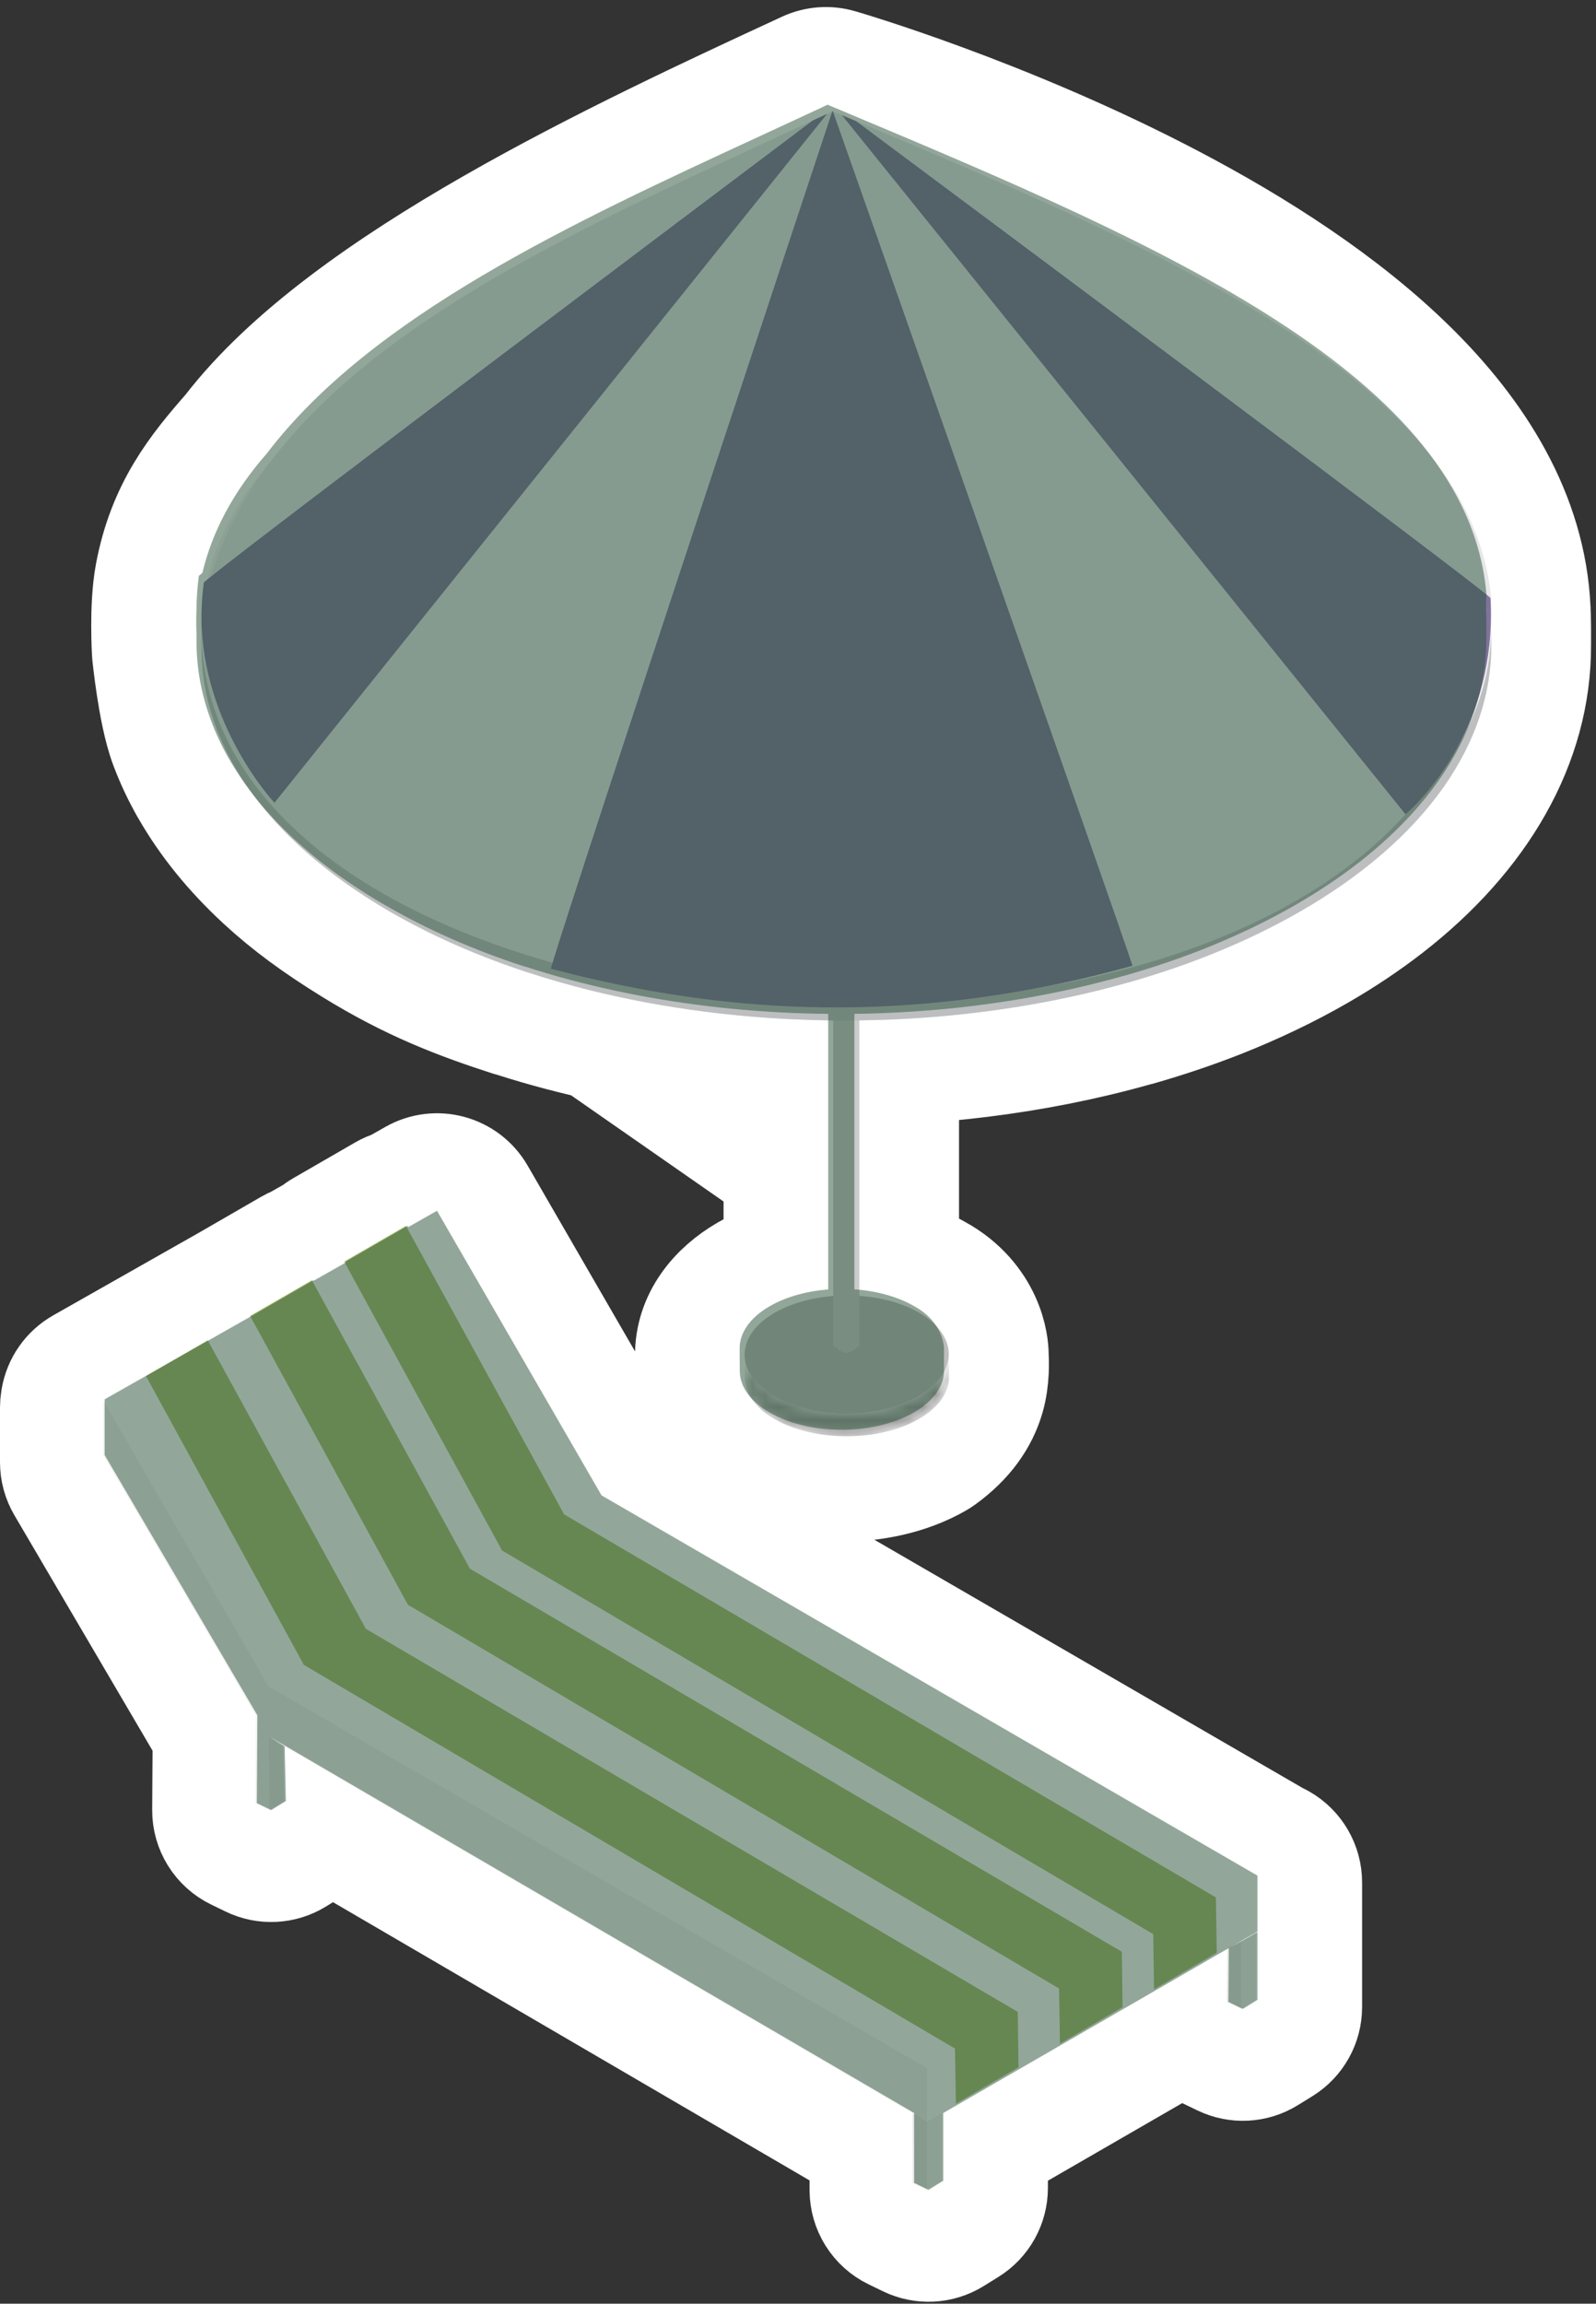<?xml version="1.0" encoding="UTF-8"?> <svg xmlns="http://www.w3.org/2000/svg" width="122" height="176" viewBox="0 0 122 176" fill="none"><rect x="0" y="0" width="122" height="176" fill="#333333" stroke="none"/> <path d="M15.02 49.642C11.027 49.876 11.027 49.876 11.027 49.875L11.027 49.875L11.027 49.873L11.027 49.869L11.026 49.857L11.024 49.821C11.022 49.79 11.02 49.748 11.018 49.696C11.013 49.591 11.006 49.443 11 49.262C10.987 48.901 10.974 48.399 10.974 47.827C10.973 46.755 11.014 45.17 11.269 43.813C12.235 38.667 14.688 35.644 17.276 32.691C21.827 26.776 29.469 21.48 37.374 16.948C45.431 12.329 54.265 8.23 61.457 4.907C62.331 4.503 63.321 4.428 64.246 4.696L63.135 8.538C64.246 4.696 64.247 4.696 64.248 4.696L64.252 4.697L64.262 4.7L64.295 4.71L64.415 4.745C64.518 4.776 64.666 4.82 64.857 4.878C65.239 4.995 65.791 5.167 66.49 5.393C67.887 5.844 69.873 6.513 72.254 7.391C77.006 9.142 83.386 11.743 89.829 15.129C96.242 18.499 102.897 22.74 108.068 27.827C113.22 32.894 117.262 39.168 117.586 46.556C117.627 47.483 117.624 48.341 117.621 48.96C117.621 49.09 117.62 49.209 117.62 49.316C117.639 56.918 113.516 64.023 106.292 69.633C104.705 70.865 102.963 72.031 101.072 73.124L101.069 73.126C98.664 74.513 96.096 75.735 93.433 76.79L93.425 76.793C91.366 77.604 89.244 78.315 87.071 78.937C86.984 78.962 86.896 78.984 86.808 79.003C83 80.074 79.033 80.857 75.001 81.355M15.02 49.642L74.51 77.385M15.02 49.642C11.041 50.048 11.041 50.048 11.041 50.049L11.041 50.049L11.041 50.051L11.042 50.055L11.043 50.068L11.047 50.111C11.051 50.147 11.057 50.198 11.064 50.263C11.078 50.392 11.099 50.574 11.126 50.797C11.18 51.243 11.26 51.859 11.365 52.543C11.556 53.789 11.886 55.671 12.403 57.052M15.02 49.642L11.041 50.048C11.035 49.991 11.03 49.934 11.027 49.876L15.02 49.642ZM15.02 49.642L12.403 57.052M75.001 81.355L74.51 77.385M75.001 81.355C75.002 81.355 75.003 81.355 75.005 81.355L74.51 77.385M75.001 81.355C74.532 81.414 74.062 81.468 73.592 81.518L73.59 81.518C72.888 81.593 72.184 81.659 71.479 81.718L71.47 81.718C70.751 81.776 70.031 81.826 69.31 81.868M74.51 77.385C74.063 77.441 73.616 77.493 73.167 77.541C72.497 77.612 71.824 77.675 71.15 77.731C69.87 77.834 68.59 77.911 67.31 77.959C67.31 77.975 67.31 77.991 67.31 78.007H69.31V81.868M69.31 81.868V95.757C70.184 96.033 71.036 96.394 71.834 96.851C73.774 97.914 74.9 99.394 75.505 100.732C75.799 101.384 75.96 101.975 76.048 102.435C76.092 102.666 76.119 102.869 76.135 103.036C76.143 103.119 76.149 103.195 76.153 103.26C76.154 103.293 76.156 103.324 76.157 103.352L76.158 103.393L76.159 103.412L76.159 103.421L76.159 103.425C76.159 103.428 76.159 103.43 72.16 103.511L76.159 103.43L76.16 103.477C76.16 103.49 76.161 103.517 76.163 103.555C76.183 103.922 76.26 105.389 75.847 106.819C75.32 108.642 74.146 110.298 72.205 111.702C72.092 111.784 71.975 111.86 71.854 111.929C69.576 113.239 66.847 113.781 64.333 113.781C61.82 113.781 59.092 113.24 56.819 111.925C54.576 110.631 52.556 108.374 52.55 105.305C52.55 105.3 52.55 105.295 52.55 105.291L52.54 103.641C52.499 100.516 54.545 98.205 56.837 96.879L56.845 96.874C57.626 96.425 58.456 96.068 59.31 95.791V81.883C57.998 81.812 56.689 81.712 55.386 81.582M69.31 81.868C68.645 81.906 67.978 81.938 67.31 81.962V95.272L12.403 57.052M85.968 75.083C85.958 75.086 85.949 75.089 85.939 75.091C84.677 75.451 83.393 75.778 82.092 76.071L85.968 75.083ZM85.968 75.083L85.97 75.091H85.973L85.968 75.083ZM12.403 57.052C12.831 58.2 13.361 59.329 13.978 60.419C14.012 60.479 14.046 60.537 14.083 60.594C15.51 63.073 17.409 65.407 19.732 67.56L19.774 67.599L19.799 67.623C21.801 69.469 23.937 71.027 26.683 72.725C31.194 75.514 34.883 76.914 38.921 78.218C39.018 78.249 39.115 78.277 39.213 78.3C43.832 79.775 48.728 80.805 53.722 81.399M53.722 81.399C53.721 81.399 53.72 81.399 53.719 81.399L54.196 77.427L53.724 81.399C53.723 81.399 53.723 81.399 53.722 81.399ZM53.722 81.399C53.99 81.431 54.264 81.463 54.541 81.493M54.541 81.493C54.542 81.494 54.543 81.494 54.544 81.494L54.977 77.517L54.541 81.493ZM54.541 81.493C54.817 81.524 55.099 81.554 55.386 81.582M55.386 81.582C55.385 81.582 55.385 81.582 55.384 81.582L55.78 77.601L55.389 81.582C55.388 81.582 55.387 81.582 55.386 81.582ZM61.323 99.376C60.422 99.596 59.576 99.918 58.84 100.341C57.284 101.242 56.52 102.423 56.54 103.599L61.323 99.376ZM61.323 99.376C61.315 99.272 61.31 99.168 61.31 99.062L61.323 99.376ZM36.37 73.092C33.933 72.155 31.531 71.02 28.786 69.323C26.193 67.72 24.277 66.31 22.51 64.681L22.459 64.634C21.446 63.696 20.537 62.731 19.731 61.744L36.37 73.092ZM36.37 73.092C36.226 73.508 36.15 73.949 36.15 74.4V74.412H40.146L36.37 73.092ZM67.31 99.062V99.053L69.88 100.341C69.119 99.901 68.239 99.571 67.3 99.35C67.307 99.255 67.31 99.159 67.31 99.062ZM61.31 81.968V95.292V81.968ZM61.31 78.007V78.009L61.31 77.966C61.31 77.98 61.31 77.993 61.31 78.007ZM36.868 91.049C35.768 89.148 33.342 88.489 31.432 89.572L30.03 90.367C29.726 90.456 29.431 90.581 29.152 90.742L24.43 93.468C24.226 93.585 24.037 93.718 23.862 93.864L22.5 94.636C22.315 94.709 22.135 94.796 21.961 94.896L17.253 97.615L6.042 103.97C4.991 104.566 4.266 105.604 4.068 106.796L4.054 106.883C4.018 107.099 4 107.318 4 107.537V111.713C4 112.425 4.19 113.124 4.551 113.738L15.669 132.675L15.633 138.282C15.623 139.823 16.5 141.233 17.887 141.906L18.981 142.437C20.209 143.033 21.657 142.962 22.82 142.248L23.943 141.558C24.404 141.276 24.794 140.909 25.099 140.484L65.881 164.281L65.885 167.326C65.887 168.857 66.763 170.252 68.141 170.92L69.236 171.45C70.468 172.047 71.921 171.972 73.085 171.252L74.208 170.556C75.386 169.827 76.103 168.54 76.103 167.155V164.292L90.686 155.873C91.065 156.386 91.568 156.81 92.165 157.098L93.267 157.629C94.497 158.222 95.945 158.147 97.106 157.429L98.222 156.74C99.402 156.011 100.12 154.723 100.12 153.337V143.817C100.12 142.375 99.343 141.044 98.087 140.334C97.969 140.268 97.849 140.208 97.727 140.154L48.911 111.87L36.868 91.049Z" fill="white" stroke="white" stroke-width="8" stroke-linejoin="round"></path> <g clip-path="url(#clip0_398_272)"> <path d="M21.638 133.415L21.731 137.598L20.608 138.287L20.529 132.705L21.638 133.415Z" fill="#E6E6E6"></path> <path d="M20.529 132.734L19.556 131.048L19.513 137.756L20.608 138.287L20.529 132.734Z" fill="#F2F2F2"></path> <path d="M71.983 161.431V166.603L70.86 167.299V162.076L71.983 161.431Z" fill="#F2F2F2"></path> <path d="M70.86 162.076L69.758 161.431L69.765 166.768L70.86 167.299V162.076Z" fill="#E6E6E6"></path> <path d="M96 147.605V152.785L94.884 153.474V148.251L96 147.605Z" fill="#F2F2F2"></path> <path d="M94.884 148.251L93.818 148.825L93.782 152.943L94.884 153.474V148.251Z" fill="#E6E6E6"></path> <path d="M96 143.294L45.862 114.245L20.529 128.845L70.81 157.994L96 143.294Z" fill="white"></path> <path d="M45.862 114.245L33.285 92.5L7.894 106.899L20.529 128.845L45.862 114.245Z" fill="white"></path> <path d="M20.529 128.845V132.704L70.86 162.076V158.001L20.529 128.845Z" fill="#F2F2F2"></path> <path d="M96 143.266L70.867 158.002V162.077L96 147.563V143.266Z" fill="white"></path> <path d="M7.88 106.985V111.161L20.529 132.705V128.845L7.88 106.985Z" fill="#F2F2F2"></path> <path d="M26.31 96.382L31.032 93.655L43.122 115.695L92.945 144.959L93.01 149.191L88.216 151.982L88.152 147.764L38.379 118.457L26.31 96.382Z" fill="#A6BE6E"></path> <path d="M19.119 100.535L23.841 97.809L35.925 119.848L85.755 149.112L85.812 153.345L81.026 156.136L80.954 151.917L31.182 122.603L19.119 100.535Z" fill="#A6BE6E"></path> <path d="M11.157 105.127L15.879 102.394L27.969 124.44L77.799 153.704L77.857 157.937L73.07 160.721L72.999 156.509L23.226 127.195L11.157 105.127Z" fill="#A6BE6E"></path> </g> <g clip-path="url(#clip1_398_272)"> <mask id="mask0_398_272" style="mask-type:luminance" maskUnits="userSpaceOnUse" x="56" y="103" width="17" height="7"> <path d="M56.92 103.51L56.93 105.24C56.93 106.39 57.69 107.54 59.2 108.41C62.24 110.17 67.18 110.17 70.24 108.41C71.78 107.52 72.55 106.36 72.54 105.19V103.46C72.54 104.63 71.77 105.79 70.24 106.68C67.18 108.45 62.24 108.45 59.2 106.68C57.68 105.81 56.92 104.66 56.92 103.51Z" fill="white"></path> </mask> <g mask="url(#mask0_398_272)"> <path d="M56.92 103.51L56.93 105.24C56.93 106.39 57.69 107.54 59.2 108.41C62.24 110.17 67.18 110.17 70.24 108.41C71.78 107.52 72.55 106.36 72.54 105.19V103.46C72.54 104.63 71.77 105.79 70.24 106.68C67.18 108.45 62.24 108.45 59.2 106.68C57.68 105.81 56.92 104.66 56.92 103.51Z" fill="#999999"></path> </g> <path d="M59.22 100.29C56.16 102.06 56.15 104.92 59.18 106.68C62.22 108.45 67.16 108.45 70.22 106.68C73.28 104.92 73.29 102.05 70.26 100.29C67.22 98.53 62.28 98.53 59.22 100.29Z" fill="#BDBDBD"></path> <path d="M65.69 57.9V102.9H65.53C65.51 102.9 65.15 103.35 64.69 103.35C64.24 103.35 63.87 102.9 63.85 102.9H63.69V57.9H65.69Z" fill="#CCCCCC"></path> <path d="M15.4 47.5C15.4 48.18 15.4 48.87 15.4 49.55C15.42 56.81 20.19 64.06 29.73 69.6C48.92 80.75 80.13 80.75 99.44 69.6C109.17 63.99 114.02 56.63 114 49.27C114 48.58 114 47.9 113.99 47.22C114.01 54.57 109.16 61.94 99.44 67.55C80.13 78.7 48.91 78.7 29.73 67.55C20.19 62.01 15.42 54.76 15.4 47.5Z" fill="#BCBEC0"></path> <mask id="mask1_398_272" style="mask-type:luminance" maskUnits="userSpaceOnUse" x="15" y="47" width="100" height="31"> <path d="M15.4 47.5C15.4 48.18 15.4 48.87 15.4 49.55C15.42 56.81 20.19 64.06 29.73 69.6C48.92 80.75 80.13 80.75 99.44 69.6C109.17 63.99 114.02 56.63 114 49.27C114 48.58 114 47.9 113.99 47.22C114.01 54.57 109.16 61.94 99.44 67.55C80.13 78.7 48.91 78.7 29.73 67.55C20.19 62.01 15.42 54.76 15.4 47.5Z" fill="white"></path> </mask> <g mask="url(#mask1_398_272)"> <path d="M15.4 47.5V49.55C15.4 49.69 15.4 49.84 15.41 49.98L15.4 47.92C15.4 47.79 15.4 47.64 15.4 47.5Z" fill="#BCBEC0"></path> <path d="M15.41 47.93L15.42 49.99C15.45 50.93 15.55 51.88 15.74 52.82L15.73 50.76C15.54 49.82 15.44 48.88 15.41 47.93Z" fill="#BCBEC0"></path> <path d="M15.73 50.76L15.74 52.82C15.93 53.75 16.19 54.68 16.54 55.6V53.54C16.18 52.62 15.92 51.69 15.73 50.76Z" fill="#BCBEC0"></path> <path d="M16.53 53.54V55.6C16.88 56.54 17.32 57.48 17.84 58.4L17.83 56.35C17.32 55.42 16.88 54.48 16.53 53.54Z" fill="#BCBEC0"></path> <path d="M17.84 56.34L17.85 58.39C18.41 59.39 19.07 60.37 19.83 61.34V59.29C19.07 58.32 18.41 57.34 17.84 56.34Z" fill="#BCBEC0"></path> <path d="M19.83 59.29V61.34C20.72 62.47 21.74 63.56 22.89 64.63L22.88 62.58C21.73 61.51 20.71 60.41 19.83 59.29Z" fill="#BCBEC0"></path> <path d="M22.88 62.57L22.89 64.62C24.66 66.25 26.74 67.8 29.13 69.24V67.18C26.73 65.75 24.65 64.2 22.88 62.57Z" fill="#BCBEC0"></path> <path d="M29.13 67.19V69.25C29.33 69.37 29.53 69.49 29.73 69.61C33.02 71.52 36.66 73.11 40.53 74.36L40.52 72.31C36.64 71.05 33 69.47 29.72 67.56C29.52 67.43 29.32 67.31 29.13 67.19Z" fill="#BCBEC0"></path> <path d="M40.53 72.3L40.54 74.35C43.53 75.32 46.66 76.09 49.87 76.67L49.86 74.62C46.65 74.04 43.52 73.27 40.53 72.3Z" fill="#BCBEC0"></path> <path d="M49.86 74.62L49.87 76.67C51.94 77.04 54.04 77.34 56.16 77.55L56.15 75.5C54.03 75.29 51.93 75 49.86 74.62Z" fill="#BCBEC0"></path> <path d="M56.15 75.5L56.16 77.55C57.97 77.73 59.8 77.85 61.63 77.91L61.62 75.86C59.79 75.8 57.96 75.68 56.15 75.5Z" fill="#BCBEC0"></path> <path d="M61.62 75.86L61.63 77.91C63.31 77.97 65 77.98 66.68 77.93V75.88C64.99 75.93 63.3 75.92 61.62 75.86Z" fill="#BCBEC0"></path> <path d="M66.67 75.89V77.94C68.29 77.9 69.91 77.81 71.53 77.68L71.52 75.63C69.91 75.76 68.29 75.85 66.67 75.89Z" fill="#BCBEC0"></path> <path d="M71.52 75.63L71.53 77.68C73.14 77.55 74.74 77.37 76.32 77.14L76.31 75.09C74.73 75.32 73.13 75.49 71.52 75.63Z" fill="#BCBEC0"></path> <path d="M76.32 75.09L76.33 77.14C77.98 76.91 79.61 76.62 81.22 76.29L81.21 74.24C79.59 74.57 77.96 74.86 76.32 75.09Z" fill="#BCBEC0"></path> <path d="M81.2 74.24L81.21 76.29C82.95 75.93 84.67 75.51 86.35 75.03L86.34 72.97C84.66 73.46 82.95 73.88 81.2 74.24Z" fill="#BCBEC0"></path> <path d="M86.34 72.98L86.35 75.04C88.41 74.45 90.41 73.78 92.34 73.02L92.33 70.96C90.4 71.72 88.4 72.39 86.34 72.98Z" fill="#BCBEC0"></path> <path d="M92.33 70.96L92.34 73.02C94.84 72.03 97.23 70.89 99.45 69.61C109.17 63.99 114.02 56.63 114 49.27L113.99 47.21C114.01 54.57 109.16 61.93 99.44 67.54C97.22 68.83 94.83 69.97 92.33 70.96Z" fill="#BCBEC0"></path> </g> <path d="M29.95 27.86C10.64 39.01 10.53 57.09 29.72 68.24C48.91 79.39 80.12 79.39 99.43 68.24C118.76 57.09 118.86 39.01 99.67 27.86C80.48 16.71 49.27 16.71 29.95 27.86Z" fill="#F2F2F2"></path> <path d="M42.24 73.55C53.72 76.78 67.25 77.49 79.46 75.45C79.5 75.45 79.54 75.44 79.59 75.43C90.96 73.5 101.16 69.16 107.44 62.21C107.44 62.21 107.45 62.2 107.48 62.18C107.5 62.17 107.52 62.15 107.54 62.12C111.29 57.93 113.63 52.8 113.97 46.68C113.98 46.4 113.99 46.12 114 45.84C112.53 29.25 89.26 19.24 65.45 9.26C65.09 9.11 64.72 8.95 64.36 8.8C64.13 8.71 63.9 8.61 63.67 8.51C63.66 8.51 63.65 8.5 63.64 8.5C63.63 8.5 63.63 8.51 63.62 8.51C63.49 8.57 63.35 8.63 63.22 8.7C62.86 8.87 62.49 9.04 62.12 9.21C43.04 18.09 21.25 27.18 16.11 44.06C15.82 44.99 15.58 45.95 15.4 46.94V47.08C14.83 60.12 26.63 69.16 42.24 73.55Z" fill="#E6E7E8"></path> <path d="M65.45 9.26C65.09 9.11 64.72 8.95 64.36 8.8L107.44 62.21C107.44 62.21 107.45 62.2 107.48 62.18C107.5 62.17 107.52 62.15 107.54 62.12C108.37 61.39 114.08 56.02 113.97 46.68C113.96 46.35 113.95 46.02 113.93 45.68C112.54 44.35 74.29 15.84 65.45 9.26Z" fill="#80739C"></path> <path d="M15.4 46.94V47.08C15.4 55.39 20.98 61.33 20.98 61.33L63.22 8.7C62.86 8.87 62.49 9.04 62.12 9.21C54.12 15.23 20.86 40.24 16.11 44.06C15.83 44.28 15.65 44.43 15.58 44.5C15.47 45.33 15.41 46.14 15.4 46.94Z" fill="#80739C"></path> <path d="M42.11 74.01C51.08 76.35 63.58 78.52 79.46 75.45C79.5 75.45 79.54 75.44 79.59 75.43C81.85 74.99 84.17 74.45 86.57 73.78C85.53 70.54 64.49 10.84 63.67 8.51C63.66 8.51 63.65 8.5 63.64 8.5C63.63 8.5 63.63 8.51 63.62 8.51C62.88 10.73 44 67.69 42.24 73.55C42.16 73.8 42.12 73.95 42.11 74.01Z" fill="#80739C"></path> </g> <g style="mix-blend-mode:color-dodge" opacity="0.5"> <path d="M15.472 43.766C16.209 40.634 17.842 37.558 20.37 34.677C28.422 24.107 43.67 17.062 58.092 10.399L58.103 10.394C59.323 9.83 60.537 9.27 61.74 8.71L62.139 8.525C62.375 8.417 62.609 8.309 62.84 8.2C62.935 8.148 63.036 8.103 63.135 8.058L63.24 8.01C63.245 8.01 63.248 8.008 63.25 8.005C63.253 8.002 63.255 8 63.26 8C63.27 8 63.28 8.01 63.29 8.01L63.641 8.161C63.754 8.209 63.867 8.256 63.98 8.3L64.441 8.494C64.651 8.584 64.862 8.674 65.07 8.76C88.88 18.74 112.15 28.75 113.62 45.34L113.59 46.18L113.591 46.558L113.602 46.773L113.609 46.981L113.61 46.72C113.62 47.399 113.62 48.08 113.62 48.77C113.637 54.808 110.376 60.845 103.838 65.922C102.406 67.034 100.817 68.1 99.07 69.109C96.85 70.39 94.46 71.529 91.96 72.519C90.03 73.279 88.03 73.95 85.97 74.54V74.531C82.295 75.58 78.443 76.348 74.51 76.834C74.063 76.89 73.616 76.941 73.167 76.989C72.497 77.061 71.824 77.124 71.15 77.18C69.53 77.31 67.91 77.399 66.29 77.439C65.963 77.447 65.637 77.451 65.31 77.455V98.502C66.982 98.619 68.6 99.049 69.88 99.79C72.12 101 72.16 102.96 72.16 102.96V104.689C72.17 105.859 71.4 107.02 69.86 107.91C66.8 109.67 61.86 109.67 58.82 107.91C57.31 107.04 56.55 105.89 56.55 104.739L56.54 103.048C56.52 101.872 57.284 100.69 58.84 99.79C60.099 99.065 61.677 98.639 63.31 98.511V77.458C60.789 77.433 58.271 77.298 55.78 77.05C55.512 77.023 55.244 76.995 54.977 76.966C54.716 76.938 54.456 76.907 54.196 76.876C49.33 76.297 44.587 75.287 40.15 73.849V73.86C36.28 72.61 32.64 71.02 29.35 69.1L29.184 69.003L29.146 68.982L28.75 68.75C26.357 67.311 24.277 65.759 22.51 64.13L22.459 64.082C20.34 62.119 18.674 60.039 17.46 57.891V57.899C16.94 56.98 16.5 56.04 16.15 55.1C15.44 53.21 15.065 51.284 15.024 49.358L15.02 49.091L15.02 49.05V48.376C14.994 47.786 14.993 47.188 15.02 46.58V46.44C15.025 46.045 15.042 45.647 15.072 45.246C15.102 44.835 15.144 44.42 15.2 44C15.245 43.954 15.337 43.875 15.472 43.766Z" fill="#264F36"></path> <path fill-rule="evenodd" clip-rule="evenodd" d="M45.983 114.245L33.405 92.5L31.203 93.749L31.152 93.655L26.43 96.381L26.461 96.438L23.981 97.844L23.961 97.809L19.24 100.535L8.014 106.898L8 106.985V111.161L19.676 131.048L19.633 137.756L20.728 138.287L21.851 137.598L21.758 133.415L20.649 132.705L69.878 161.431L69.885 166.769L70.98 167.299L72.103 166.604V161.431L93.938 148.825L93.902 152.943L95.004 153.475L96.12 152.785V147.605L95.004 148.251L93.938 148.825L96.12 147.563V143.266L96.096 143.28L45.983 114.245Z" fill="#264F36"></path> </g> <defs> <clipPath id="clip0_398_272"> <rect width="89" height="75" fill="white" transform="matrix(-1 0 0 1 96 92.5)"></rect> </clipPath> <clipPath id="clip1_398_272"> <rect width="98.62" height="121.39" fill="white" transform="matrix(-1 0 0 1 114 8.5)"></rect> </clipPath> </defs> </svg> 